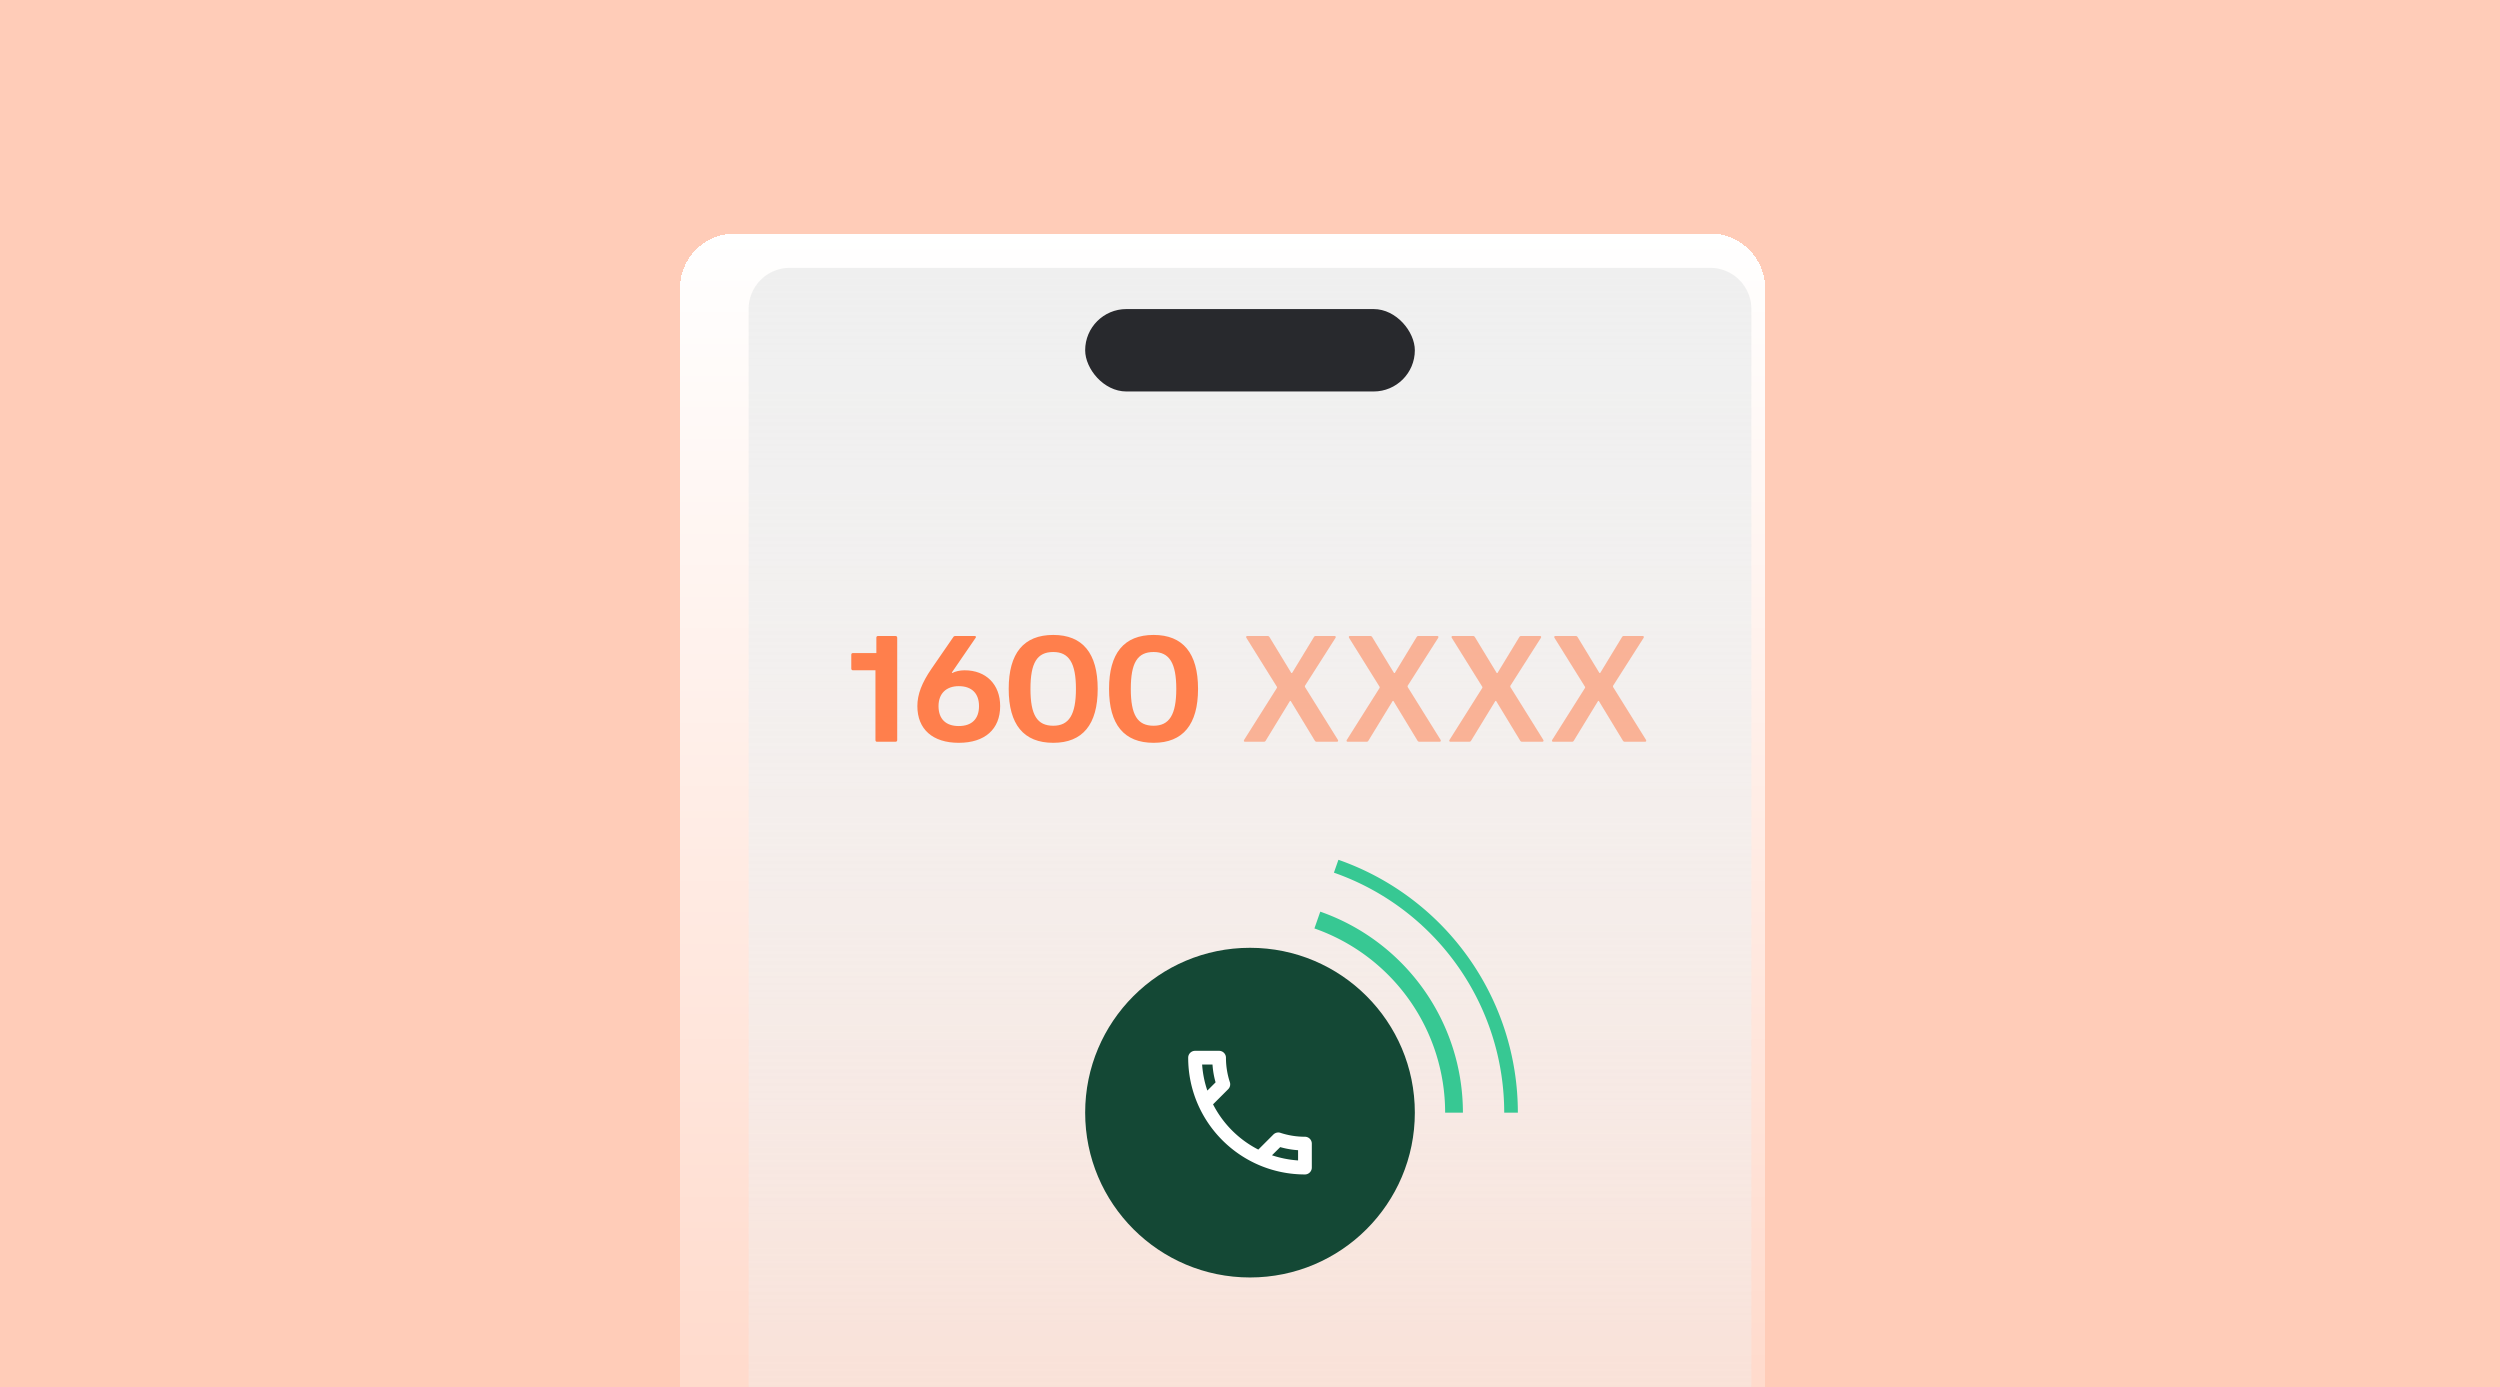 <svg width="364" height="202" fill="none" xmlns="http://www.w3.org/2000/svg"><g clip-path="url(#a)"><path fill="#fff" d="M0 0H364V202H0z"/><path fill="#FFCCB8" d="M0 0H364V202H0z"/><g filter="url(#b)"><path d="M103 42a8 8 0 018-8h142a8 8 0 018 8v160H103V42z" fill="url(#c)" shape-rendering="crispEdges"/></g><path d="M109 45a6 6 0 016-6h134a6 6 0 016 6v157H109V45z" fill="url(#d)"/><path d="M127.686 108c-.132 0-.22-.088-.22-.242V97.594h-3.278c-.154 0-.242-.11-.242-.242v-2.024c0-.154.088-.242.242-.242h3.41v-2.244c0-.154.088-.242.242-.242h2.552c.132 0 .242.088.242.242v14.916c0 .154-.11.242-.242.242h-2.706zm11.91.154c-3.806 0-6.028-1.98-6.028-5.346 0-1.716.66-3.41 2.068-5.456l3.168-4.598c.066-.11.154-.154.286-.154h2.816c.176 0 .264.132.132.286l-3.454 5.038.066.066c.44-.242 1.122-.396 1.804-.396 3.102 0 5.17 2.046 5.17 5.214 0 3.366-2.222 5.346-6.028 5.346zm0-2.442c1.892 0 2.948-1.034 2.948-2.904 0-1.848-1.056-2.904-2.948-2.904-1.804 0-2.948 1.056-2.948 2.904 0 1.87 1.056 2.904 2.948 2.904zm13.761 2.442c-4.312 0-6.49-2.662-6.49-7.854s2.178-7.854 6.49-7.854c4.268 0 6.468 2.662 6.468 7.854s-2.2 7.854-6.468 7.854zm0-2.486c2.288 0 3.3-1.606 3.3-5.368 0-3.762-1.012-5.368-3.3-5.368-2.354 0-3.322 1.562-3.322 5.368s.968 5.368 3.322 5.368zm14.61 2.486c-4.312 0-6.49-2.662-6.49-7.854s2.178-7.854 6.49-7.854c4.268 0 6.468 2.662 6.468 7.854s-2.2 7.854-6.468 7.854zm0-2.486c2.288 0 3.3-1.606 3.3-5.368 0-3.762-1.012-5.368-3.3-5.368-2.354 0-3.322 1.562-3.322 5.368s.968 5.368 3.322 5.368z" fill="#FF7F4C"/><path d="M181.306 108c-.198 0-.242-.132-.154-.286l4.774-7.568v-.132l-4.444-7.128c-.088-.154-.044-.286.154-.286h2.926c.066 0 .198.022.286.176l3.168 5.214h.11l3.168-5.214c.088-.154.198-.176.286-.176h2.706c.198 0 .242.132.154.286l-4.444 6.974v.154l4.796 7.7c.088.154.022.286-.154.286h-2.926a.323.323 0 01-.286-.176l-3.498-5.764h-.11l-3.52 5.764a.302.302 0 01-.286.176h-2.706zm14.953 0c-.198 0-.242-.132-.154-.286l4.774-7.568v-.132l-4.444-7.128c-.088-.154-.044-.286.154-.286h2.926c.066 0 .198.022.286.176l3.168 5.214h.11l3.168-5.214c.088-.154.198-.176.286-.176h2.706c.198 0 .242.132.154.286l-4.444 6.974v.154l4.796 7.7c.088.154.022.286-.154.286h-2.926a.323.323 0 01-.286-.176l-3.498-5.764h-.11l-3.52 5.764a.302.302 0 01-.286.176h-2.706zm14.953 0c-.198 0-.242-.132-.154-.286l4.774-7.568v-.132l-4.444-7.128c-.088-.154-.044-.286.154-.286h2.926c.066 0 .198.022.286.176l3.168 5.214h.11l3.168-5.214c.088-.154.198-.176.286-.176h2.706c.198 0 .242.132.154.286l-4.444 6.974v.154l4.796 7.7c.088.154.022.286-.154.286h-2.926a.323.323 0 01-.286-.176l-3.498-5.764h-.11l-3.52 5.764a.302.302 0 01-.286.176h-2.706zm14.954 0c-.198 0-.242-.132-.154-.286l4.774-7.568v-.132l-4.444-7.128c-.088-.154-.044-.286.154-.286h2.926c.066 0 .198.022.286.176l3.168 5.214h.11l3.168-5.214c.088-.154.198-.176.286-.176h2.706c.198 0 .242.132.154.286l-4.444 6.974v.154l4.796 7.7c.088.154.022.286-.154.286h-2.926a.323.323 0 01-.286-.176l-3.498-5.764h-.11l-3.52 5.764a.302.302 0 01-.286.176h-2.706z" fill="#FF7F4C" fill-opacity=".54"/><circle cx="182" cy="162" r="24" fill="#144835"/><path d="M213 162a31.002 31.002 0 00-20.767-29.262l-.855 2.443A28.413 28.413 0 01210.412 162H213z" fill="#37C893"/><path d="M221 162a38.996 38.996 0 00-26.126-36.814l-.656 1.874A37.019 37.019 0 01219.015 162H221z" fill="#37C893"/><g clip-path="url(#e)"><path d="M176.54 155c.06.89.21 1.76.45 2.59l-1.2 1.2c-.41-1.2-.67-2.47-.76-3.79h1.51zm9.86 12.02c.85.24 1.72.39 2.6.45v1.49c-1.32-.09-2.59-.35-3.8-.75l1.2-1.19zM177.5 153H174c-.55 0-1 .45-1 1 0 9.39 7.61 17 17 17 .55 0 1-.45 1-1v-3.49c0-.55-.45-1-1-1-1.24 0-2.45-.2-3.57-.57a.84.84 0 00-.31-.05c-.26 0-.51.1-.71.29l-2.2 2.2a15.149 15.149 0 01-6.59-6.59l2.2-2.2c.28-.28.36-.67.25-1.02a11.36 11.36 0 01-.57-3.57c0-.55-.45-1-1-1z" fill="#fff"/></g><rect x="158" y="45" width="48" height="12" rx="6" fill="#28292D"/></g><defs><linearGradient id="c" x1="182" y1="34" x2="182" y2="268.5" gradientUnits="userSpaceOnUse"><stop stop-color="#fff"/><stop offset="1" stop-color="#fff" stop-opacity="0"/></linearGradient><linearGradient id="d" x1="182" y1="39" x2="182" y2="266.521" gradientUnits="userSpaceOnUse"><stop stop-color="#EFEFEF"/><stop offset="1" stop-color="#EFEFEF" stop-opacity=".09"/></linearGradient><clipPath id="a"><path fill="#fff" d="M0 0H364V202H0z"/></clipPath><clipPath id="e"><path fill="#fff" transform="translate(170 150)" d="M0 0H24V24H0z"/></clipPath><filter id="b" x="74" y="9" width="208" height="218" filterUnits="userSpaceOnUse" color-interpolation-filters="sRGB"><feFlood flood-opacity="0" result="BackgroundImageFix"/><feColorMatrix in="SourceAlpha" values="0 0 0 0 0 0 0 0 0 0 0 0 0 0 0 0 0 0 127 0" result="hardAlpha"/><feOffset dx="-4"/><feGaussianBlur stdDeviation="12.5"/><feComposite in2="hardAlpha" operator="out"/><feColorMatrix values="0 0 0 0 0 0 0 0 0 0 0 0 0 0 0 0 0 0 0.16 0"/><feBlend in2="BackgroundImageFix" result="effect1_dropShadow_13089_8959"/><feBlend in="SourceGraphic" in2="effect1_dropShadow_13089_8959" result="shape"/></filter></defs></svg>